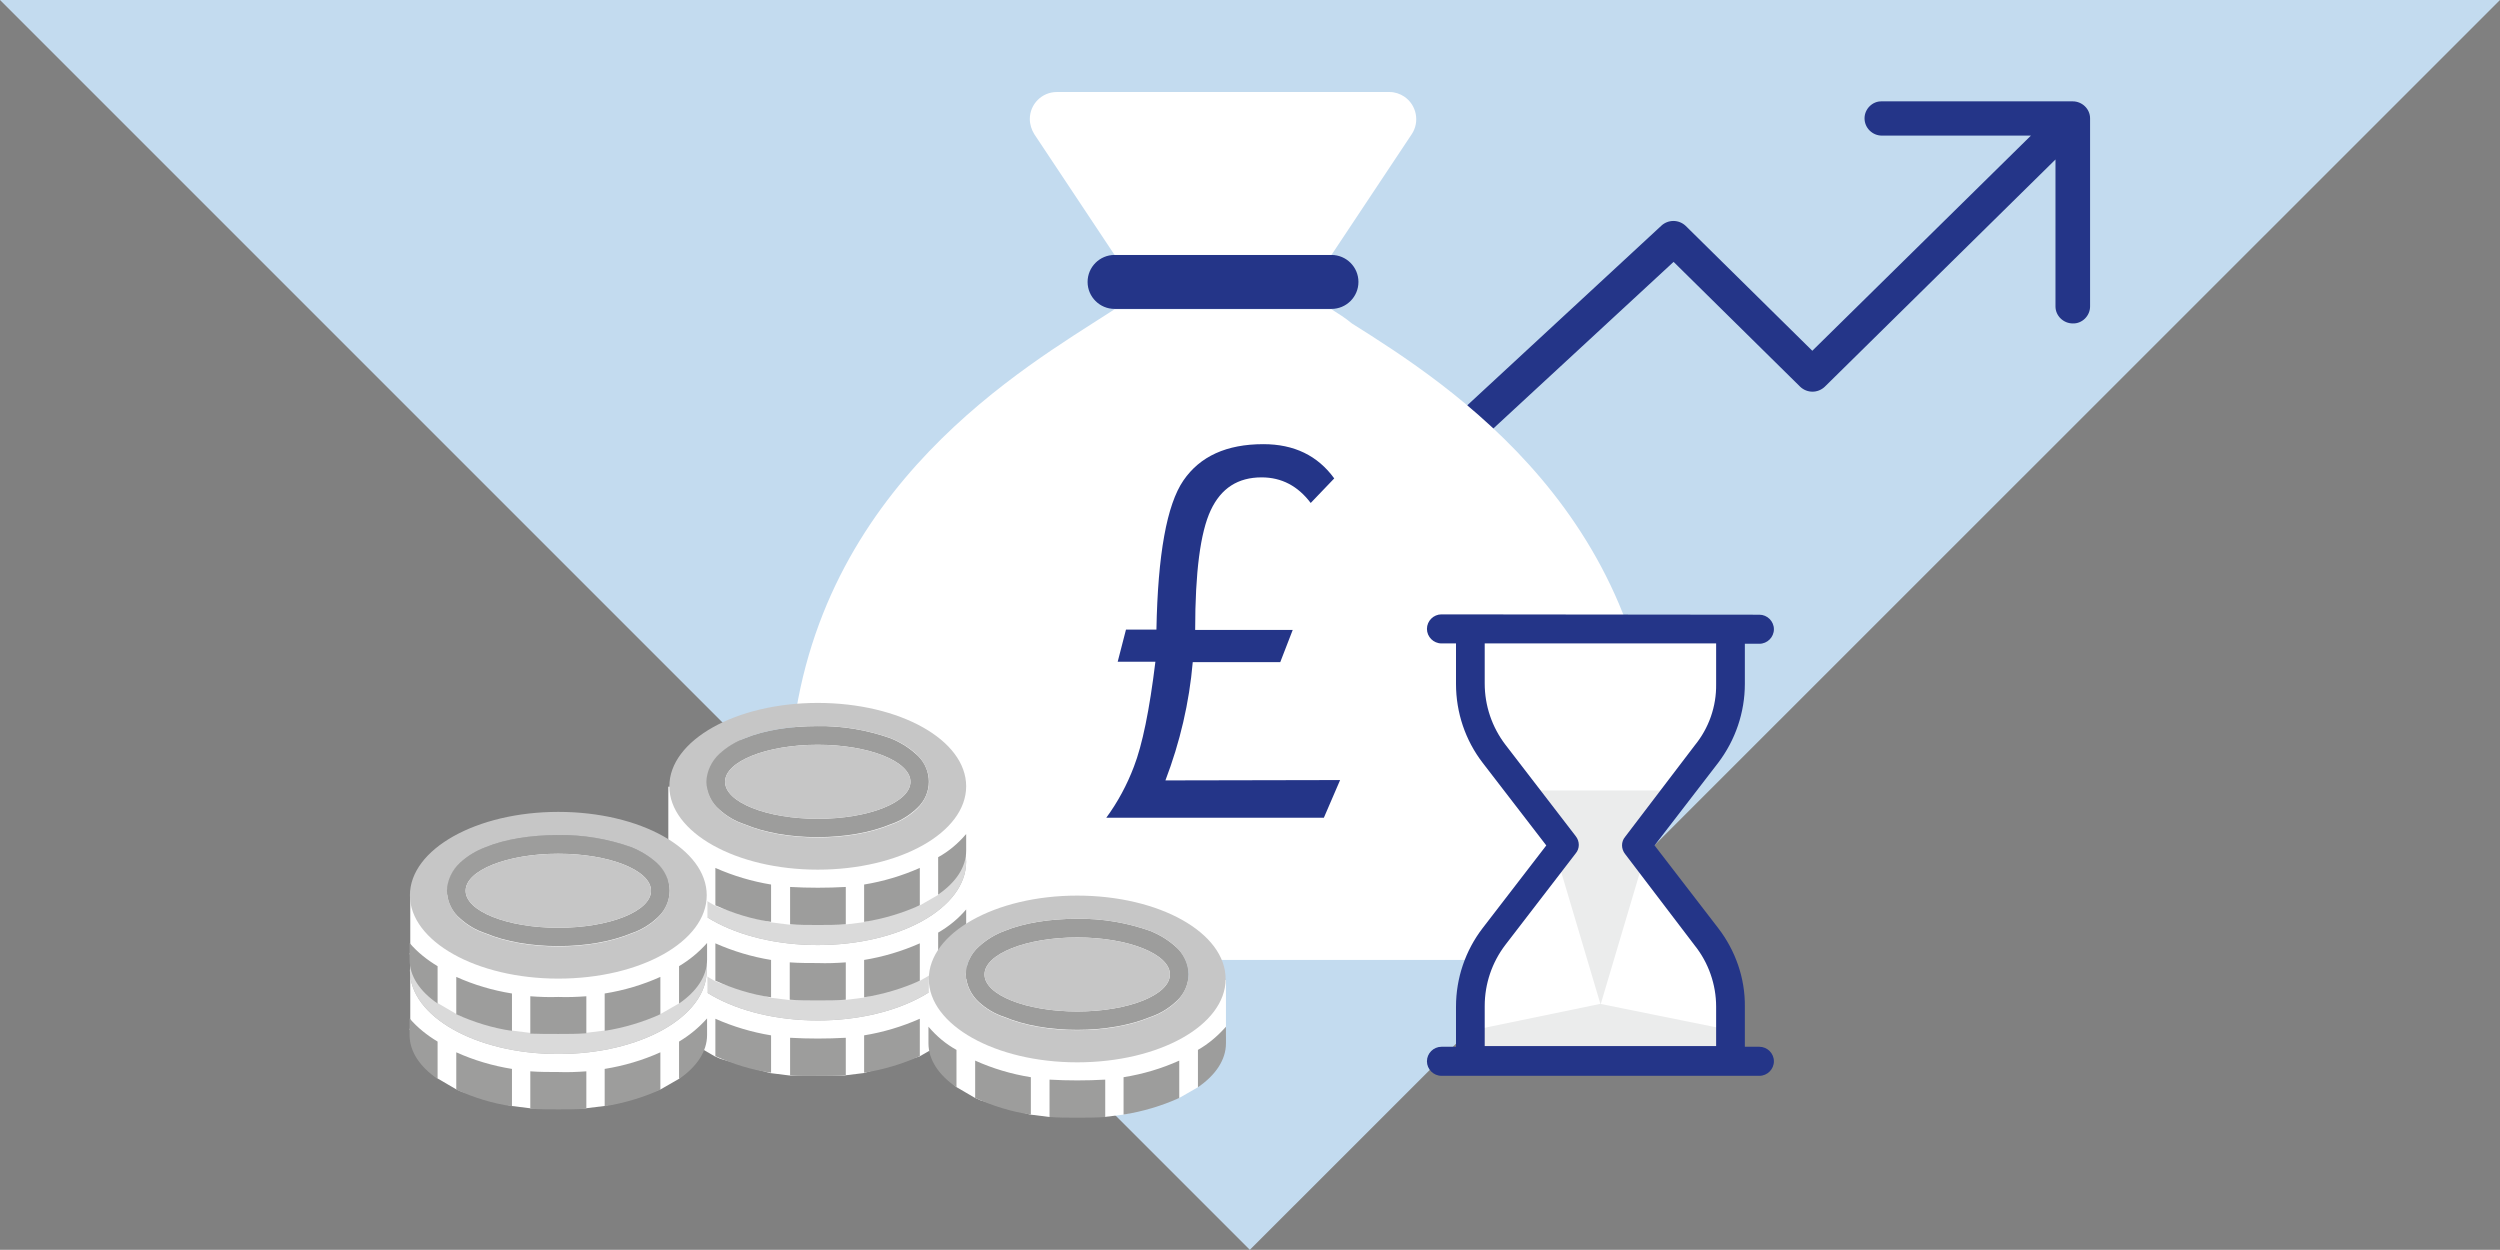 <?xml version="1.0" encoding="utf-8"?>
<!-- Generator: Adobe Illustrator 27.1.1, SVG Export Plug-In . SVG Version: 6.00 Build 0)  -->
<svg version="1.1" id="Layer_1" xmlns="http://www.w3.org/2000/svg" xmlns:xlink="http://www.w3.org/1999/xlink" x="0px" y="0px"
	 viewBox="0 0 722.7 361.3" style="enable-background:new 0 0 722.7 361.3;" xml:space="preserve">
<rect x="0" y="0" width="722.7" height="361.3" fill="#808080" stroke="none"/>
<style type="text/css">
	.st0{opacity:0.999;fill:#C3DBEF;enable-background:new    ;}
	.st1{fill:#243588;}
	.st2{fill:#FFFFFF;}
	.st3{fill:#9D9D9C;}
	.st4{fill:#B2B2B2;}
	.st5{fill:#DADADA;}
	.st6{fill:#C6C6C6;}
	.st7{fill:#EBECEC;}
</style>
<path id="Path_148" class="st0" d="M0,0h722.7L361.3,361.3L0,0z"/>
<g>
	<path id="Path_113" class="st1" d="M539,34.2c0-2.7,2.3-5,5-4.9h55.2c2.7,0,5,2.2,5,4.9v54.4c0,2.7-2.3,5-5,4.9c-2.7,0-5-2.2-5-4.9
		V46.1l-66.7,65.7c-2,1.9-5.1,1.9-7.1,0l-36.6-36.1L330.4,217.5c-2,1.9-5.1,1.9-7.1,0c-1.9-1.9-2-5-0.1-6.9l0.1-0.1L480.2,65.3
		c2-1.9,5.1-1.9,7.1,0l36.6,36.1l63.2-62.2H544C541.3,39.2,539,37,539,34.2"/>
</g>
<g>
	<path id="Path_103" class="st1" d="M384.9,73.7c4.3,0,7.8,3.5,7.8,7.8s-3.5,7.8-7.8,7.8h-62.7c-4.3,0-7.8-3.5-7.8-7.8
		s3.5-7.8,7.8-7.8H384.9z"/>
	<path id="Path_104" class="st2" d="M384.9,89.4h-62.7c-1.9,1.2-4,2.6-6.4,4.1c-27.8,17.8-87.7,56.1-87.7,137c0,26,21.1,47,47,47
		H432c26,0,47-21.1,47-47c0-80.9-59.9-119.2-88.2-137C388.9,91.9,386.8,90.6,384.9,89.4 M401.7,26.6h-96.2c-4.3,0-7.8,3.5-7.8,7.8
		c0,1.6,0.5,3.1,1.3,4.4l23.2,34.9h62.7l23.2-34.9c2.4-3.6,1.4-8.5-2.2-10.9C404.7,27.1,403.2,26.6,401.7,26.6"/>
	<path id="Path_105" class="st1" d="M336.9,225.6c4.2-11,6.9-22.5,7.9-34.2h25.3l3.6-9.3h-28.2c0-16.7,1.5-28.2,4.5-34.6
		s7.9-9.5,14.7-9.5c5.8,0,10.5,2.5,14.2,7.4l6.8-7.1c-4.8-6.6-11.6-9.9-20.5-9.9c-10.6,0-18.3,3.5-23.1,10.5s-7.4,21.4-7.8,43.1
		h-8.8l-2.4,9.3H334c-1.7,14-3.8,24.1-6.2,30.3c-2,5.3-4.7,10.3-8,14.8h62.9l4.7-10.9L336.9,225.6z"/>
</g>
<path id="Path_115" class="st2" d="M279.3,271.3v16l-8.1,15l-5.4,3.1l-16.1,4.8l-5.7,0.7h-15.8l-5.6-0.7l-3.6-1l-10.7-3.1l-1.8-0.8
	l-5.3-3.1l-0.9-0.9l-5.4-7.2l-1.7-6.2V271L279.3,271.3z"/>
<g>
	<path id="Path_116" class="st3" d="M206.8,294.5v10.8c5.1,2.3,10.5,4,16.1,4.8v-10.8C217.4,298.4,212,296.8,206.8,294.5
		 M193.4,284.7v4.8c0,4.8,3,9.2,8.1,12.7v-10.8C198.4,289.6,195.7,287.4,193.4,284.7 M271.2,291.4v10.8c5.1-3.5,8.1-7.9,8.1-12.7
		v-4.8C277,287.4,274.3,289.6,271.2,291.4 M249.8,299.3v10.8c5.6-0.9,11-2.5,16.1-4.8v-10.8C260.7,296.8,255.3,298.4,249.8,299.3
		 M236.4,311c2.8,0,5.5,0,8.1-0.2V300c-5.4,0.3-10.8,0.3-16.1,0v10.8C230.9,311.1,233.6,311,236.4,311"/>
</g>
<g>
	<path id="Path_117" class="st3" d="M207.9,261.5c2.2-2,4.7-3.5,7.4-4.5c5.6-2.3,13-3.5,21-3.5c7.2-0.1,14.3,1.1,21.1,3.5
		c2.7,1.1,5.2,2.6,7.3,4.5c4.5,3.7,5.1,10.4,1.3,14.8c-0.4,0.5-0.9,0.9-1.3,1.3c-2.1,1.9-4.6,3.4-7.3,4.3
		c-5.8,2.4-13.2,3.7-21.1,3.7c-7.9,0-15.3-1.3-21-3.7c-2.8-0.9-5.3-2.4-7.4-4.3c-4.5-3.7-5.1-10.4-1.3-14.8
		C207,262.4,207.4,261.9,207.9,261.5"/>
</g>
<g>
	<path id="Path_118" class="st2" d="M263.2,269.6c0-5.9-12-10.7-26.8-10.7s-26.8,4.8-26.8,10.7s12,10.7,26.8,10.7
		C251.2,280.3,263.2,275.5,263.2,269.6"/>
</g>
<g>
	<path id="Path_119" class="st4" d="M279.3,270.9c0-13.4-19.2-24.1-42.9-24.1s-42.9,10.8-42.9,24.1s19.2,24.1,42.9,24.1
		S279.3,284.2,279.3,270.9 M268.6,269.6L268.6,269.6c-0.1,3.1-1.5,6-3.8,8.1c-2.1,1.9-4.6,3.4-7.3,4.3c-5.8,2.4-13.2,3.7-21.1,3.7
		c-7.9,0-15.3-1.3-21-3.7c-2.8-0.9-5.3-2.4-7.4-4.3c-2.3-2.1-3.7-5-3.8-8.1l0,0c0.1-3.1,1.5-6,3.8-8.1c2.2-2,4.7-3.5,7.4-4.5
		c5.6-2.3,13-3.5,21-3.5c7.2-0.1,14.3,1.1,21.1,3.5c2.7,1.1,5.2,2.6,7.3,4.5C267.1,263.5,268.5,266.5,268.6,269.6 M263.2,269.6
		c0-5.9-12-10.7-26.8-10.7s-26.8,4.8-26.8,10.7s12,10.7,26.8,10.7C251.2,280.3,263.2,275.5,263.2,269.6"/>
</g>
<g>
	<g>
		<path id="Path_120" class="st5" d="M279.3,270.9c0-13.4-19.2-24.1-42.9-24.1s-42.9,10.8-42.9,24.1s19.2,24.1,42.9,24.1
			S279.3,284.2,279.3,270.9 M268.6,269.6L268.6,269.6c-0.1,3.1-1.5,6-3.8,8.1c-2.1,1.9-4.6,3.4-7.3,4.3c-5.8,2.4-13.2,3.7-21.1,3.7
			c-7.9,0-15.3-1.3-21-3.7c-2.8-0.9-5.3-2.4-7.4-4.3c-2.3-2.1-3.7-5-3.8-8.1l0,0c0.1-3.1,1.5-6,3.8-8.1c2.2-2,4.7-3.5,7.4-4.5
			c5.6-2.3,13-3.5,21-3.5c7.2-0.1,14.3,1.1,21.1,3.5c2.7,1.1,5.2,2.6,7.3,4.5C267.1,263.5,268.5,266.5,268.6,269.6 M263.2,269.6
			c0-5.9-12-10.7-26.8-10.7s-26.8,4.8-26.8,10.7s12,10.7,26.8,10.7C251.2,280.3,263.2,275.5,263.2,269.6"/>
	</g>
</g>
<path id="Path_121" class="st2" d="M279.3,249.5v16l-8.1,15l-5.4,3.1l-16.1,4.8l-5.7,0.7h-15.8l-5.6-0.7l-3.6-1l-10.7-3.1l-1.8-0.8
	l-5.3-3.1l-0.9-0.9l-5.4-7.2l-1.7-6.2V249L279.3,249.5z"/>
<g>
	<path id="Path_122" class="st3" d="M206.8,272.7v10.8c5.1,2.3,10.5,4,16.1,4.8v-10.8C217.4,276.6,212,275,206.8,272.7 M193.4,262.9
		v4.8c0,4.8,3,9.2,8.1,12.7v-10.8C198.4,267.8,195.7,265.6,193.4,262.9 M271.2,269.6v10.8c5.1-3.5,8.1-7.9,8.1-12.7v-4.8
		C277,265.6,274.3,267.8,271.2,269.6 M249.8,277.5v10.8c5.6-0.9,11-2.5,16.1-4.8v-10.8C260.7,275,255.3,276.6,249.8,277.5
		 M236.4,289.2c2.8,0,5.5,0,8.1-0.2v-10.8c-2.7,0.2-5.4,0.3-8.1,0.2c-2.7,0-5.4,0-8.1-0.2V289C230.9,289.2,233.6,289.2,236.4,289.2"
		/>
</g>
<g>
	<path id="Path_123" class="st3" d="M207.9,239.7c2.2-2,4.7-3.5,7.4-4.5c5.6-2.3,13-3.5,21-3.5c7.2-0.1,14.3,1.1,21.1,3.5
		c2.7,1.1,5.2,2.6,7.3,4.5c4.5,3.7,5.1,10.4,1.3,14.8c-0.4,0.5-0.9,0.9-1.3,1.3c-2.1,1.9-4.6,3.4-7.3,4.3
		c-5.8,2.4-13.2,3.7-21.1,3.7c-7.9,0-15.3-1.3-21-3.7c-2.8-0.9-5.3-2.4-7.4-4.3c-4.5-3.7-5.1-10.4-1.3-14.8
		C207,240.6,207.4,240.1,207.9,239.7"/>
</g>
<g>
	<path id="Path_124" class="st2" d="M263.2,247.8c0-5.9-12-10.7-26.8-10.7s-26.8,4.8-26.8,10.7s12,10.7,26.8,10.7
		C251.2,258.5,263.2,253.7,263.2,247.8"/>
</g>
<g>
	<path id="Path_125" class="st4" d="M279.3,249.1c0-13.4-19.2-24.1-42.9-24.1s-42.9,10.8-42.9,24.1s19.2,24.1,42.9,24.1
		S279.3,262.5,279.3,249.1 M268.6,247.8L268.6,247.8c-0.1,3.1-1.5,6-3.8,8.1c-2.1,1.9-4.6,3.4-7.3,4.3c-5.8,2.4-13.2,3.7-21.1,3.7
		c-7.9,0-15.3-1.3-21-3.7c-2.8-0.9-5.3-2.4-7.4-4.3c-2.3-2.1-3.7-5-3.8-8.1l0,0c0.1-3.1,1.5-6,3.8-8.1c2.2-2,4.7-3.5,7.4-4.5
		c5.6-2.3,13-3.5,21-3.5c7.2-0.1,14.3,1.1,21.1,3.5c2.7,1.1,5.2,2.6,7.3,4.5C267.1,241.7,268.5,244.7,268.6,247.8 M263.2,247.8
		c0-5.9-12-10.7-26.8-10.7s-26.8,4.8-26.8,10.7s12,10.7,26.8,10.7C251.2,258.5,263.2,253.7,263.2,247.8"/>
</g>
<g>
	<g>
		<path id="Path_126" class="st5" d="M279.3,249.1c0-13.4-19.2-24.1-42.9-24.1s-42.9,10.8-42.9,24.1c0,13.3,19.2,24.1,42.9,24.1
			S279.3,262.5,279.3,249.1 M268.6,247.8L268.6,247.8c-0.1,3.1-1.5,6-3.8,8.1c-2.1,1.9-4.6,3.4-7.3,4.3c-5.8,2.4-13.2,3.7-21.1,3.7
			c-7.9,0-15.3-1.3-21-3.7c-2.8-0.9-5.3-2.4-7.4-4.3c-2.3-2.1-3.7-5-3.8-8.1l0,0c0.1-3.1,1.5-6,3.8-8.1c2.2-2,4.7-3.5,7.4-4.5
			c5.6-2.3,13-3.5,21-3.5c7.2-0.1,14.3,1.1,21.1,3.5c2.7,1.1,5.2,2.6,7.3,4.5C267.1,241.7,268.5,244.7,268.6,247.8 M263.2,247.8
			c0-5.9-12-10.7-26.8-10.7s-26.8,4.8-26.8,10.7s12,10.7,26.8,10.7C251.2,258.5,263.2,253.7,263.2,247.8"/>
	</g>
</g>
<path id="Path_127" class="st2" d="M279.3,227.7v16l-8.1,15l-5.4,3.1l-16.1,4.8l-5.7,0.7h-15.8l-5.6-0.7l-3.6-1l-10.7-3.1l-1.8-0.8
	l-5.3-3.1l-0.9-0.9l-5.4-7.2l-1.7-6.2v-16.9L279.3,227.7z"/>
<g>
	<path id="Path_128" class="st3" d="M206.8,250.9v10.8c5.1,2.3,10.5,4,16.1,4.8v-10.8C217.4,254.8,212,253.2,206.8,250.9
		 M271.2,247.8v10.8c5.1-3.5,8.1-7.9,8.1-12.7v-4.8C277,243.8,274.3,246.1,271.2,247.8 M249.8,255.7v10.8c5.6-0.9,11-2.5,16.1-4.8
		v-10.8C260.7,253.2,255.3,254.8,249.8,255.7 M236.4,267.4c2.8,0,5.5,0,8.1-0.2v-10.8c-5.4,0.3-10.8,0.3-16.1,0v10.8
		C230.9,267.4,233.6,267.4,236.4,267.4"/>
</g>
<g>
	<path id="Path_129" class="st3" d="M207.9,217.9c2.2-2,4.7-3.5,7.4-4.5c5.6-2.3,13-3.5,21-3.5c7.2-0.1,14.3,1.1,21.1,3.5
		c2.7,1.1,5.2,2.6,7.3,4.5c4.5,3.7,5.1,10.4,1.3,14.8c-0.4,0.5-0.9,0.9-1.3,1.3c-2.1,1.9-4.6,3.4-7.3,4.3
		c-5.8,2.4-13.2,3.7-21.1,3.7c-7.9,0-15.3-1.3-21-3.7c-2.8-0.9-5.3-2.4-7.4-4.3c-4.5-3.7-5.1-10.4-1.3-14.8
		C207,218.8,207.4,218.3,207.9,217.9"/>
</g>
<g>
	<path id="Path_130" class="st2" d="M263.2,226c0-5.9-12-10.7-26.8-10.7s-26.8,4.8-26.8,10.7s12,10.7,26.8,10.7
		C251.2,236.7,263.2,231.9,263.2,226"/>
</g>
<g>
	<path id="Path_131" class="st6" d="M279.3,227.3c0-13.4-19.2-24.1-42.9-24.1s-42.9,10.8-42.9,24.1s19.2,24.1,42.9,24.1
		S279.3,240.7,279.3,227.3 M268.6,226L268.6,226c-0.1,3.1-1.5,6-3.8,8.1c-2.1,1.9-4.6,3.4-7.3,4.3c-5.8,2.4-13.2,3.7-21.1,3.7
		c-7.9,0-15.3-1.3-21-3.7c-2.8-0.9-5.3-2.4-7.4-4.3c-2.3-2.1-3.7-5-3.8-8.1l0,0c0.1-3.1,1.5-6,3.8-8.1c2.2-2,4.7-3.5,7.4-4.5
		c5.6-2.3,13-3.5,21-3.5c7.2-0.1,14.3,1.1,21.1,3.5c2.7,1.1,5.2,2.6,7.3,4.5C267.1,220,268.5,222.9,268.6,226 M263.2,226
		c0-5.9-12-10.7-26.8-10.7s-26.8,4.8-26.8,10.7s12,10.7,26.8,10.7C251.2,236.7,263.2,231.9,263.2,226"/>
</g>
<path id="Path_132" class="st2" d="M118.4,297.4l1.7,6.2l5.4,7.2l0.9,0.9l5.3,3.1l1.8,0.8l10.7,3.1l3.6,1l5.6,0.7h15.8l5.7-0.7
	l16.1-4.8l5.4-3.1l8.1-15v-16l-85.9-0.5v17.1H118.4z"/>
<g>
	<path id="Path_133" class="st3" d="M131.9,304.2V315c5.1,2.3,10.5,4,16.1,4.8V309C142.4,308.1,137,306.5,131.9,304.2 M118.4,294.4
		v4.8c0,4.8,3,9.2,8.1,12.7v-10.8C123.5,299.3,120.7,297.1,118.4,294.4 M196.3,301.1v10.8c5.1-3.5,8.1-7.9,8.1-12.7v-4.8
		C202,297.1,199.3,299.3,196.3,301.1 M174.8,309v10.8c5.6-0.9,11-2.5,16.1-4.8v-10.8C185.8,306.5,180.4,308.1,174.8,309
		 M161.4,320.7c2.8,0,5.5,0,8.1-0.2v-10.8c-2.7,0.2-5.4,0.3-8.1,0.2c-2.7,0-5.4,0-8.1-0.2v10.8C155.9,320.7,158.6,320.7,161.4,320.7
		"/>
</g>
<g>
	<path id="Path_134" class="st3" d="M133,271.2c2.2-2,4.7-3.5,7.4-4.5c5.6-2.3,13-3.5,21-3.5c7.2-0.1,14.3,1.1,21.1,3.5
		c2.7,1.1,5.2,2.6,7.3,4.5c4.5,3.7,5.1,10.4,1.3,14.8c-0.4,0.5-0.9,0.9-1.3,1.3c-2.1,1.9-4.6,3.4-7.3,4.3
		c-5.8,2.4-13.2,3.7-21.1,3.7c-7.9,0-15.3-1.3-21-3.7c-2.8-0.9-5.3-2.4-7.4-4.3c-2.3-2.1-3.7-5-3.8-8.1
		C129.3,276.2,130.6,273.2,133,271.2"/>
</g>
<g>
	<path id="Path_135" class="st2" d="M188.2,279.3c0-5.9-12-10.7-26.8-10.7s-26.8,4.8-26.8,10.7s12,10.7,26.8,10.7
		S188.2,285.2,188.2,279.3"/>
</g>
<g>
	<path id="Path_136" class="st4" d="M204.3,280.6c0-13.4-19.2-24.1-42.9-24.1s-42.9,10.8-42.9,24.1s19.2,24.1,42.9,24.1
		S204.3,293.9,204.3,280.6 M193.6,279.3L193.6,279.3c-0.1,3.1-1.5,6-3.8,8.1c-2.1,1.9-4.6,3.4-7.3,4.3c-5.8,2.4-13.2,3.7-21.1,3.7
		c-7.9,0-15.3-1.3-21-3.7c-2.8-0.9-5.3-2.4-7.4-4.3c-2.3-2.1-3.7-5-3.8-8.1l0,0c0.1-3.1,1.5-6,3.8-8.1c2.2-2,4.7-3.5,7.4-4.5
		c5.6-2.3,13-3.5,21-3.5c7.2-0.1,14.3,1.1,21.1,3.5c2.7,1.1,5.2,2.6,7.3,4.5C192.1,273.2,193.5,276.1,193.6,279.3 M188.2,279.3
		c0-5.9-12-10.7-26.8-10.7s-26.8,4.8-26.8,10.7s12,10.7,26.8,10.7S188.2,285.2,188.2,279.3"/>
</g>
<g>
	<g>
		<path id="Path_137" class="st5" d="M204.3,280.6c0-13.4-19.2-24.1-42.9-24.1s-42.9,10.8-42.9,24.1s19.2,24.1,42.9,24.1
			S204.3,293.9,204.3,280.6 M193.6,279.3L193.6,279.3c-0.1,3.1-1.5,6-3.8,8.1c-2.1,1.9-4.6,3.4-7.3,4.3c-5.8,2.4-13.2,3.7-21.1,3.7
			c-7.9,0-15.3-1.3-21-3.7c-2.8-0.9-5.3-2.4-7.4-4.3c-2.3-2.1-3.7-5-3.8-8.1l0,0c0.1-3.1,1.5-6,3.8-8.1c2.2-2,4.7-3.5,7.4-4.5
			c5.6-2.3,13-3.5,21-3.5c7.2-0.1,14.3,1.1,21.1,3.5c2.7,1.1,5.2,2.6,7.3,4.5C192.1,273.2,193.5,276.1,193.6,279.3 M188.2,279.3
			c0-5.9-12-10.7-26.8-10.7s-26.8,4.8-26.8,10.7s12,10.7,26.8,10.7S188.2,285.2,188.2,279.3"/>
	</g>
</g>
<path id="Path_138" class="st2" d="M118.4,275.6l1.7,6.2l5.4,7.2l0.9,0.9l5.3,3.1l1.8,0.8l10.7,3.1l3.6,1l5.6,0.7h15.8l5.7-0.7
	l16.1-4.8l5.4-3.1l8.1-15v-16l-85.9-0.5v17.1H118.4z"/>
<g>
	<path id="Path_139" class="st3" d="M131.9,282.4v10.8c5.1,2.3,10.5,4,16.1,4.8v-10.8C142.4,286.3,137,284.7,131.9,282.4
		 M118.4,272.6v4.8c0,4.8,3,9.2,8.1,12.7v-10.8C123.5,277.5,120.7,275.3,118.4,272.6 M196.3,279.3v10.8c5.1-3.5,8.1-7.9,8.1-12.7
		v-4.8C202,275.3,199.3,277.5,196.3,279.3 M174.8,287.2V298c5.6-0.9,11-2.5,16.1-4.8v-10.8C185.8,284.7,180.4,286.3,174.8,287.2
		 M161.4,298.9c2.8,0,5.5,0,8.1-0.2V288c-2.7,0.2-5.4,0.3-8.1,0.2c-2.7,0.1-5.4,0-8.1-0.2v10.8C155.9,298.9,158.6,298.9,161.4,298.9
		"/>
</g>
<g>
	<path id="Path_140" class="st3" d="M133,249.4c2.2-2,4.7-3.5,7.4-4.5c5.6-2.3,13-3.5,21-3.5c7.2-0.1,14.3,1.1,21.1,3.5
		c2.7,1.1,5.2,2.6,7.3,4.5c4.5,3.7,5.1,10.4,1.3,14.8c-0.4,0.5-0.9,0.9-1.3,1.3c-2.1,1.9-4.6,3.4-7.3,4.3
		c-5.8,2.4-13.2,3.7-21.1,3.7c-7.9,0-15.3-1.3-21-3.7c-2.8-0.9-5.3-2.4-7.4-4.3c-4.5-3.7-5.1-10.4-1.3-14.8
		C132,250.3,132.5,249.8,133,249.4"/>
</g>
<g>
	<path id="Path_141" class="st2" d="M188.2,257.5c0-5.9-12-10.7-26.8-10.7s-26.8,4.8-26.8,10.7c0,5.9,12,10.7,26.8,10.7
		S188.2,263.4,188.2,257.5"/>
</g>
<g>
	<path id="Path_142" class="st6" d="M204.3,258.8c0-13.4-19.2-24.1-42.9-24.1s-42.9,10.8-42.9,24.1c0,13.3,19.2,24.1,42.9,24.1
		S204.3,272.2,204.3,258.8 M193.6,257.5L193.6,257.5c-0.1,3.1-1.5,6-3.8,8.1c-2.1,1.9-4.6,3.4-7.3,4.3c-5.8,2.4-13.2,3.7-21.1,3.7
		c-7.9,0-15.3-1.3-21-3.7c-2.8-0.9-5.3-2.4-7.4-4.3c-2.3-2.1-3.7-5-3.8-8.1l0,0c0.1-3.1,1.5-6,3.8-8.1c2.2-2,4.7-3.5,7.4-4.5
		c5.6-2.3,13-3.5,21-3.5c7.2-0.1,14.3,1.1,21.1,3.5c2.7,1.1,5.2,2.6,7.3,4.5C192.1,251.4,193.5,254.4,193.6,257.5 M188.2,257.5
		c0-5.9-12-10.7-26.8-10.7s-26.8,4.8-26.8,10.7c0,5.9,12,10.7,26.8,10.7S188.2,263.4,188.2,257.5"/>
</g>
<path id="Path_143" class="st2" d="M268.4,299.9l1.7,6.2l5.4,7.2l0.9,0.9l5.3,3.1l1.8,0.8l10.7,3.1l3.6,1l5.6,0.7h15.8l5.7-0.7
	l16-4.8l5.4-3.1l8.1-15v-16l-85.9-0.4v17H268.4z"/>
<g>
	<path id="Path_144" class="st3" d="M281.9,306.6v10.8c5.1,2.3,10.5,4,16.1,4.8v-10.8C292.4,310.5,287,308.9,281.9,306.6
		 M268.4,296.8v4.8c0,4.8,3,9.2,8.1,12.7v-10.8C273.4,301.8,270.7,299.5,268.4,296.8 M346.3,303.5v10.8c5.1-3.5,8.1-7.9,8.1-12.7
		v-4.8C352,299.5,349.3,301.8,346.3,303.5 M324.8,311.4v10.8c5.6-0.9,11-2.5,16.1-4.8v-10.8C335.8,308.9,330.4,310.5,324.8,311.4
		 M311.4,323.1c2.8,0,5.5,0,8.1-0.2v-10.8c-5.4,0.3-10.8,0.3-16.1,0v10.8C305.9,323.1,308.6,323.1,311.4,323.1"/>
</g>
<g>
	<path id="Path_145" class="st3" d="M283,273.6c2.2-2,4.7-3.5,7.4-4.5c5.6-2.3,13-3.5,21-3.5c7.2-0.1,14.3,1.1,21.1,3.5
		c2.7,1.1,5.2,2.6,7.3,4.5c4.5,3.7,5.1,10.4,1.3,14.8c-0.4,0.5-0.9,0.9-1.3,1.3c-2.1,1.9-4.6,3.4-7.3,4.3
		c-5.8,2.4-13.2,3.7-21.1,3.7s-15.3-1.3-21-3.7c-2.8-0.9-5.3-2.4-7.4-4.3c-2.3-2.1-3.7-5-3.8-8.1C279.3,278.6,280.6,275.7,283,273.6
		"/>
</g>
<g>
	<path id="Path_146" class="st2" d="M338.2,281.7c0-5.9-12-10.7-26.8-10.7s-26.8,4.8-26.8,10.7s12,10.7,26.8,10.7
		C326.2,292.4,338.2,287.6,338.2,281.7"/>
</g>
<g>
	<path id="Path_147" class="st6" d="M354.3,283c0-13.4-19.2-24.1-42.9-24.1c-23.7,0-42.9,10.8-42.9,24.1s19.2,24.1,42.9,24.1
		S354.3,296.4,354.3,283 M343.6,281.7L343.6,281.7c-0.1,3.1-1.5,6-3.8,8.1c-2.1,1.9-4.6,3.4-7.3,4.3c-5.8,2.4-13.2,3.7-21.1,3.7
		s-15.3-1.3-21-3.7c-2.8-0.9-5.3-2.4-7.4-4.3c-2.3-2.1-3.7-5-3.8-8.1l0,0c0.1-3.1,1.5-6,3.8-8.1c2.2-2,4.7-3.5,7.4-4.5
		c5.6-2.3,13-3.5,21-3.5c7.2-0.1,14.3,1.1,21.1,3.5c2.7,1.1,5.2,2.6,7.3,4.5C342.1,275.7,343.5,278.6,343.6,281.7 M338.2,281.7
		c0-5.9-12-10.7-26.8-10.7s-26.8,4.8-26.8,10.7s12,10.7,26.8,10.7C326.2,292.4,338.2,287.6,338.2,281.7"/>
</g>
<g>
	<path id="Path_107" class="st2" d="M424.5,181.2c-0.3,4.8-0.1,9.7,0.5,14.4c1.1,8.7,13.6,31.1,13.6,31.1l12.3,16.4l-9.5,15
		c0,0-12.8,14.2-14.4,22.3c-1.6,8.2-2.2,26.4-2.2,26.4h74.9v-17.4c0,0,1.4-10.6-5.7-18.3s-20.4-26.7-20.4-26.7l12.8-17.2
		c0,0,14.4-17.2,14.7-25.1c0.3-7.9,0.3-19.6,0.3-19.6l-76.8-1.1"/>
</g>
<path id="Path_109" class="st7" d="M426.8,297.6v7h72.4v-7l-36.6-7.4L426.8,297.6z"/>
<path id="Path_110" class="st7" d="M444.3,228.5l18.4,61.9l18.4-61.9H444.3z"/>
<g>
	<path id="Path_111" class="st1" d="M508.6,177.7c2.3,0,4.2,1.9,4.2,4.2s-1.9,4.2-4.2,4.2h-4.2v11.6c0,8.2-2.7,16.2-7.7,22.8
		l-18.4,23.9l18.4,23.9c5,6.5,7.8,14.5,7.7,22.7v11.6h4.2c2.3,0,4.2,1.9,4.2,4.2c0,2.3-1.9,4.2-4.2,4.2h-91.9
		c-2.3,0-4.2-1.9-4.2-4.2c0-2.3,1.9-4.2,4.2-4.2h4.2V291c0-8.2,2.7-16.2,7.7-22.7l18.4-23.9l-18.4-23.9c-5-6.5-7.7-14.5-7.7-22.8
		V186h-4.2c-2.3,0-4.2-1.9-4.2-4.2l0,0c0-2.3,1.9-4.2,4.2-4.2l0,0L508.6,177.7L508.6,177.7z M496.1,186h-66.9v11.6
		c0,6.4,2.1,12.6,6,17.7l20.3,26.4c1.2,1.5,1.2,3.6,0,5l-20.3,26.4c-3.9,5.1-6,11.3-6,17.7v11.6h66.9V291c0-6.4-2.2-12.7-6.2-17.7
		l-20.1-26.4c-1.2-1.5-1.2-3.6,0-5l20.1-26.4c4.1-5,6.3-11.3,6.2-17.7V186z"/>
</g>
</svg>
